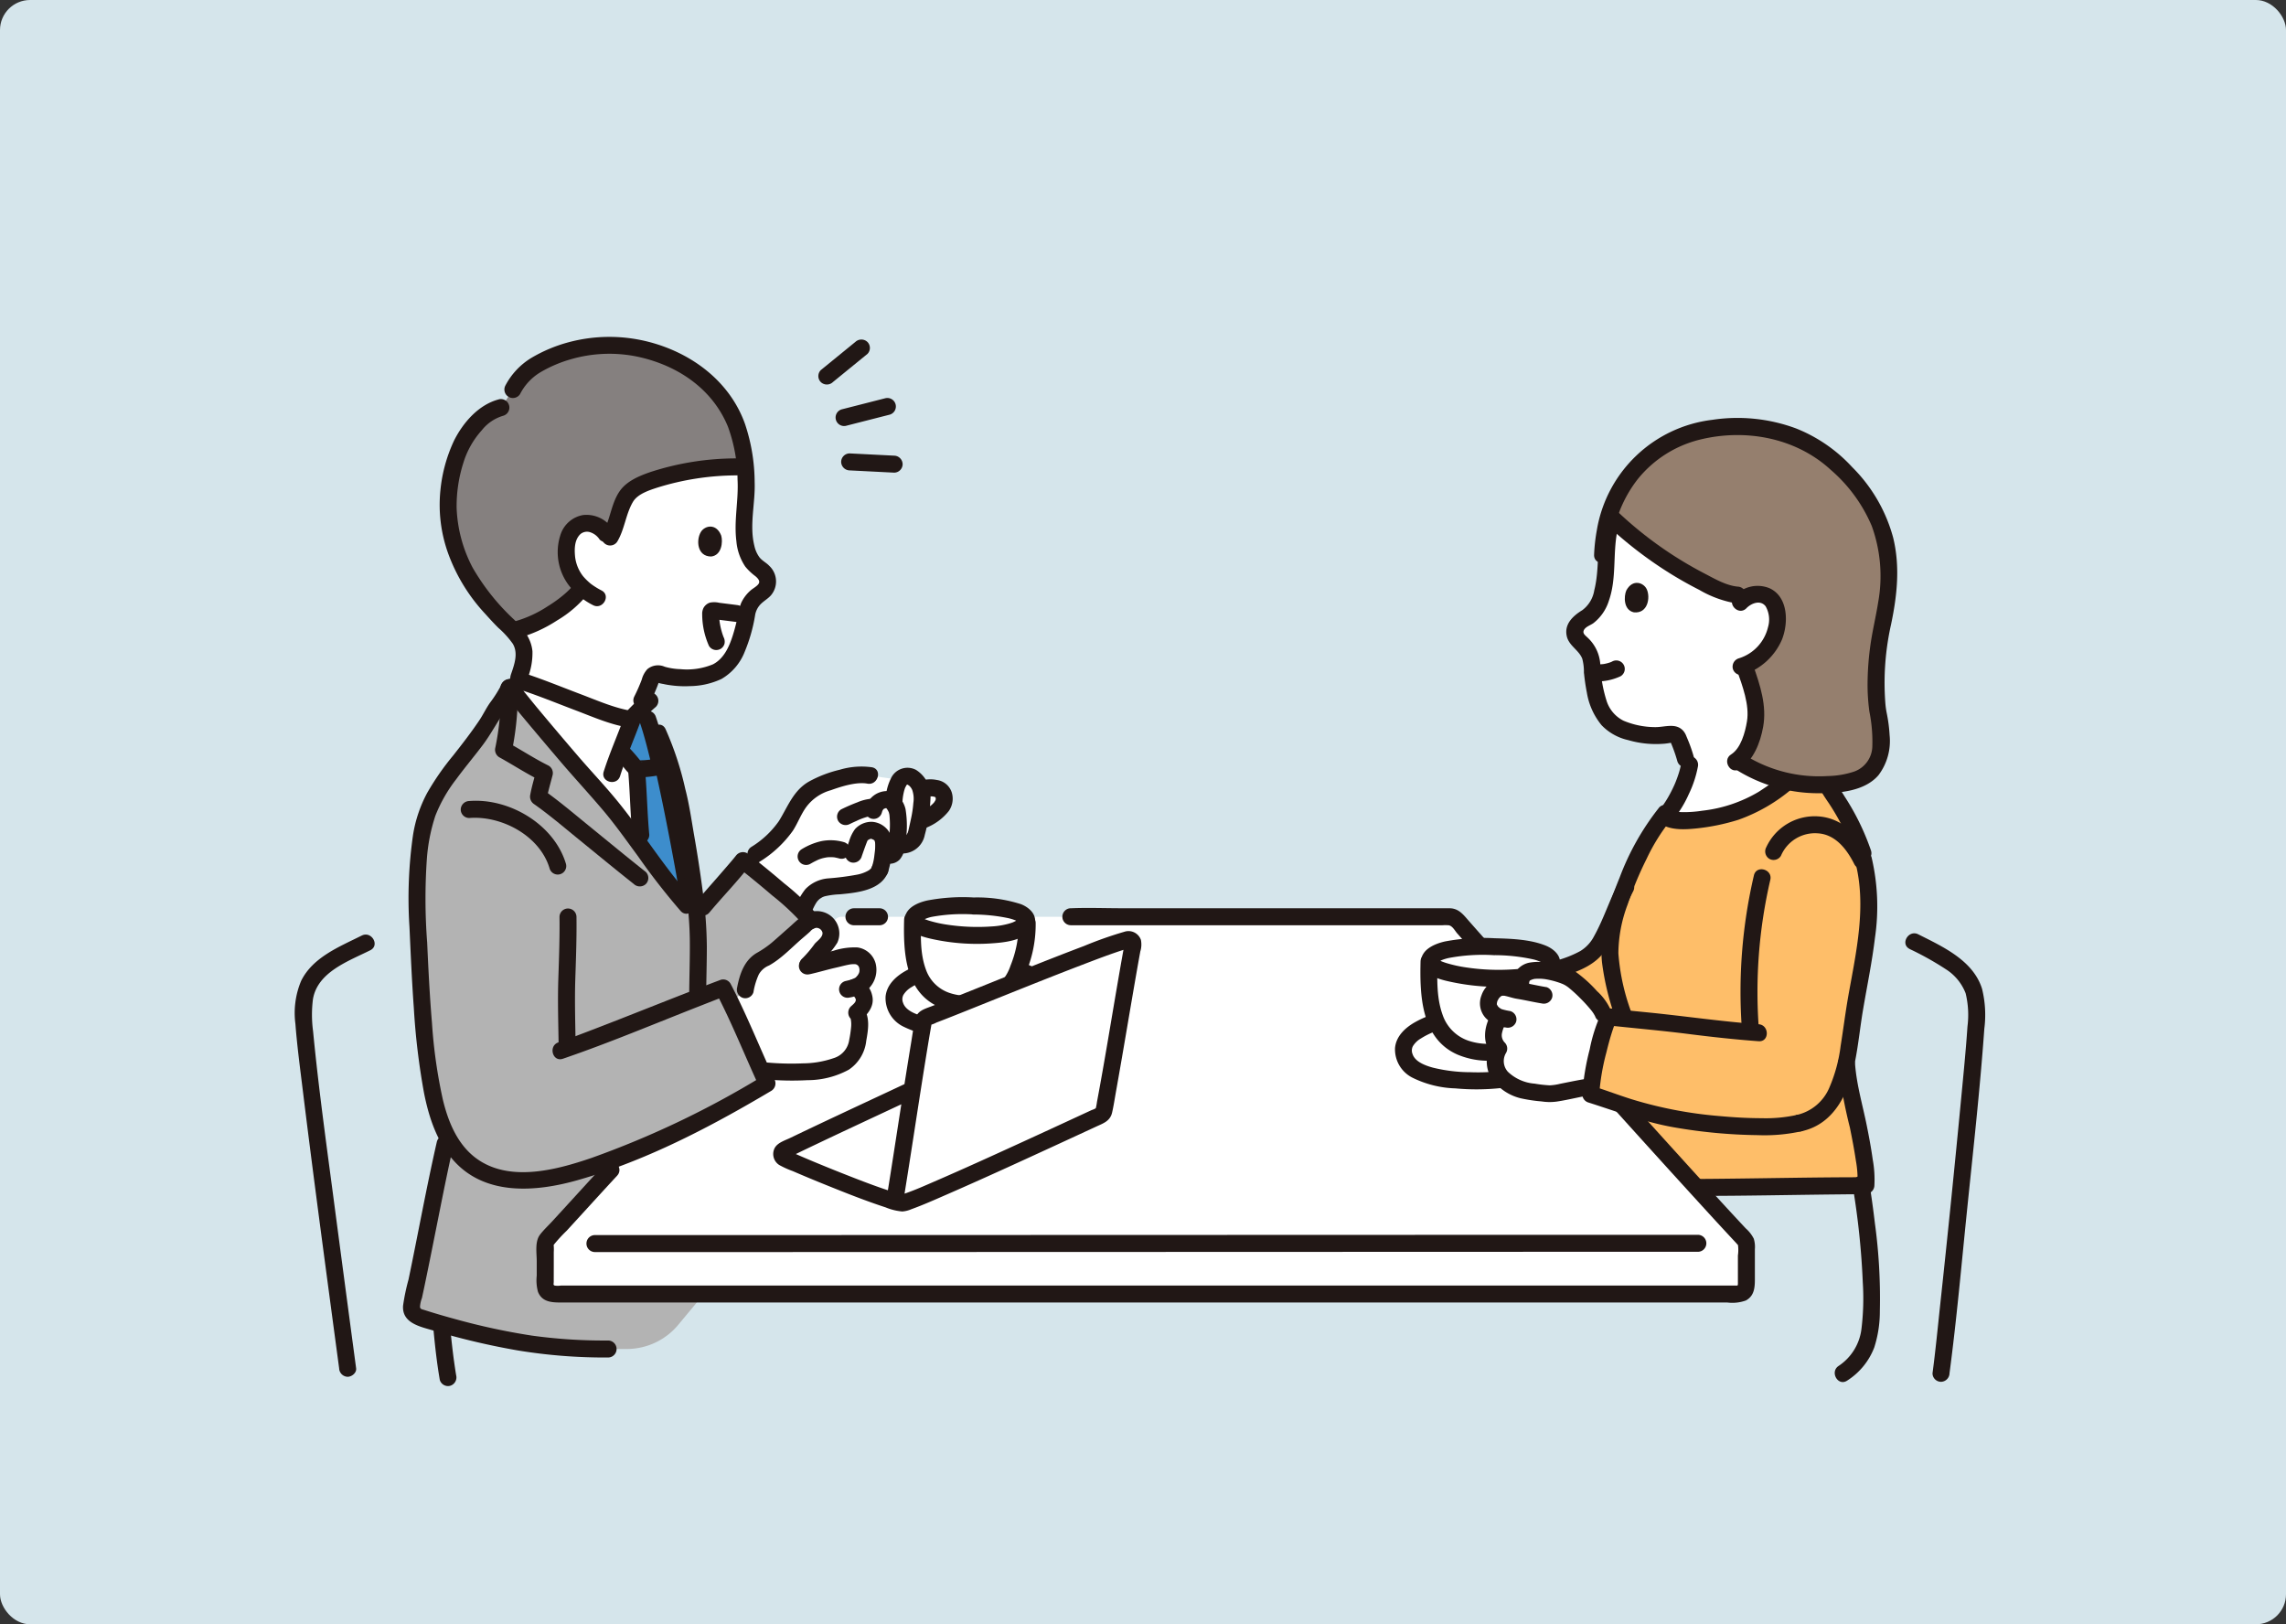 <svg xmlns="http://www.w3.org/2000/svg" width="380" height="270" viewBox="0 0 380 270">
  <rect x="0" y="0" width="380" height="270" fill="#333333" stroke="none"/>
  <g id="グループ_891" data-name="グループ 891" transform="translate(-786 -1452)">
    <rect id="長方形_413" data-name="長方形 413" width="380" height="270" rx="5" transform="translate(786 1452)" fill="#d5e5eb"/>
    <g id="_4058_color" data-name="4058_color" transform="translate(835.029 1508)">
      <path id="パス_1462" data-name="パス 1462" d="M113.617,133.292c-1.856-2.364-8.922-8.11-11.307-9.966-.783,1.045-5.647,6.527-6.574,7.648l-1.076,1.3c.207,4.007.141,10.5.135,13.512v.359c1.992-.776,3.521-1.374,4.235-1.642.69,1.308,1.642,3.361,2.69,5.682l.988-5.382a10.974,10.974,0,0,1,1.467-3.986c.677-.857,1.921-1.222,2.773-1.894,1.72-1.356,3.267-2.871,4.941-4.248a8.414,8.414,0,0,1,1.727-1.381" transform="translate(-27.847 -36.28)" fill="#b3b3b3"/>
      <path id="パス_1463" data-name="パス 1463" d="M128.4,118.915c-.673,1.968-4.156,2.514-7.981,2.79-3.475.251-3.969,2.24-4.77,3.953l-.09.2c-2.633-2.6-7.407-6.494-9.579-8.2l1.765-1.315c6.818-4.594,4.834-6.4,8.509-10.093,1.482-1.494,7.643-3.583,10.455-3.006l5.029.747a1.539,1.539,0,0,1,1.351-.644c.863.049,1.835,1.066,2.182,2.259l.208-.1c.531-.255,2.93-.473,3.437.733,1.03,2.451-2.508,4.017-3.707,4.544l-.3.152c-.133.659-.282,1.305-.423,1.93-.286,1.27-1.73,2.612-3.262,1.6-.046.334-.1.669-.152,1a1.1,1.1,0,0,1-1.158,1.05l-.971-.282a10.716,10.716,0,0,1-.541,2.677" transform="translate(-31.178 -30.343)" fill="#fff"/>
      <path id="パス_1464" data-name="パス 1464" d="M340.7,82.379c-1.134,2.682-8.564,7.437-9.433,7.886-3.655,1.891-12.882,3.766-14.874,1.959a19.638,19.638,0,0,0,3.918-7.645l-.466-1.835a26.361,26.361,0,0,0-1.237-3.459,1.106,1.106,0,0,0-1.287-.691,15.307,15.307,0,0,1-8.174-.89,6.352,6.352,0,0,1-3.4-3.329,13.373,13.373,0,0,1-.988-3.247,31.576,31.576,0,0,1-.533-4.812,5.093,5.093,0,0,0-1.092-2.192c-.855-.98-2.259-1.765-1.482-3.4A3.1,3.1,0,0,1,303.1,59.35c3.091-1.557,3.353-6.166,3.552-9.488a23.231,23.231,0,0,1,.936-7.223A65,65,0,0,0,324.5,54.2a11.487,11.487,0,0,0,3.98,1.266l1.906.141a3.572,3.572,0,0,1,.646-.2,3.169,3.169,0,0,1,2.667.494,4.648,4.648,0,0,1,1.412,3.882Z" transform="translate(-88.673 -12.543)" fill="#fff"/>
      <path id="パス_1465" data-name="パス 1465" d="M60.161,224.182A74.043,74.043,0,0,1,47.1,223.32a123.976,123.976,0,0,1-18.45-4.436,1.765,1.765,0,0,1-1.154-2.135c1.215-5.152,3.929-19.666,5.513-26.583H73.491l2.941,24.409-4.649,5.593a11.127,11.127,0,0,1-8.559,4.014Z" transform="translate(-8.072 -55.943)" fill="#b3b3b3"/>
      <path id="パス_1466" data-name="パス 1466" d="M345.241,149.3c.475-2.253.735-4.541,1.015-6.484,1.261-8.723,4.164-18.377,1.8-27.087,0,0-.539-1.988-.872-3.236-2.271-5.511-6.185-9.944-7.418-13.828l-.167-.524-.241.57c-1.134,2.682-8.564,7.437-9.433,7.886-3.77,1.95-13.467,3.882-15.044,1.774-2.908,3.5-5.9,9.869-7.595,15.151a1.223,1.223,0,0,0-.291.224,47.547,47.547,0,0,1-2.834,6.054,7.148,7.148,0,0,1-3.1,2.738,23.994,23.994,0,0,1-3.478,1.312l-.706.222,2.334,1.376c1.53.9,5.289,4.736,5.592,5.961l.113.46.875.066c.875.095,1.714.181,2.533.264l.369,14.6,12,13.459h6.971c3.6,0,16.484-.282,19.985-.282l.812-.056c.39-3.567-2.325-14.363-2.945-17.947a21.194,21.194,0,0,1-.285-2.669Z" transform="translate(-87.338 -28.87)" fill="#febe69"/>
      <path id="パス_1467" data-name="パス 1467" d="M75.2,173.017c11.928-12.987,26.064-28.646,31.9-35.915a1.417,1.417,0,0,1,1.105-.533H209.348a1.412,1.412,0,0,1,1.1.526c9.058,11.293,38.181,42.85,47.911,53.182a1.149,1.149,0,0,1,.253.616v6.965a1.406,1.406,0,0,1-1.4,1.419H60.348a1.407,1.407,0,0,1-1.407-1.421c.018-2.126.006-5.505.01-6.971a1.112,1.112,0,0,1,.239-.61C62.66,186.593,68.592,180.214,75.2,173.017Z" transform="translate(-17.339 -40.176)" fill="#fff"/>
      <path id="パス_1468" data-name="パス 1468" d="M62.794,160.448c-1.508.578-3.062,1.142-4.677,1.694-10.3,3.529-21.778,4.85-25.954-8.865-2.3-7.569-2.845-21.765-3.237-30.232-.306-6.6-.467-10.323.8-17.222.025-.151.212-.733.361-1.245,1.81-6.319,7.208-10.812,10.529-16.317.627-1.623,2.584-3.609,3.489-5.671-.467-.577,9.567,11.646,15.881,18.606,3.235,3.567,9.943,13.562,13.587,17.533l1.751,1.6c.353,3.986.083,10.062.071,13.467,0,0,0,.134.009.353,1.986-.776,3.511-1.371,4.226-1.639,1.676,3.176,4.9,10.762,7.293,15.881A151.418,151.418,0,0,1,62.794,160.448Z" transform="translate(-8.446 -24.29)" fill="#b3b3b3"/>
      <path id="パス_1469" data-name="パス 1469" d="M69.661,104.345c-1.137-1.5-2.159-2.784-2.964-3.67-5.162-5.7-12.8-14.891-15.171-17.751.346-.972.719-2.016.8-2.148,4.893,1.533,14.977,5.929,18.852,6.554q.922-1.026,1.924-1.976c.411,1.171.687,1.96.687,1.96.22.63.464,1.431.718,2.329h1.021c1.923,3.857,2.375,6.872,3.388,10.521.975,5.361,2.247,11.841,3.118,19.947L80.285,118.2C77.547,115.223,73.085,108.848,69.661,104.345Z" transform="translate(-15.158 -23.762)" fill="#fff"/>
      <path id="パス_1470" data-name="パス 1470" d="M44.9,12.324c-1.8.449-2.97,1.181-5.06,3.77A17.387,17.387,0,0,0,36.6,23.876c-1.677,6.719.612,15.589,6.738,21.855,1.115,1.435,3.012,2.969,4.36,4.658a4.927,4.927,0,0,1,1.022,3.082,16.778,16.778,0,0,1-1.042,4.1c4.853,1.5,15.068,5.963,18.965,6.587.913-1.778,1.6-3.106,1.6-3.106a33.932,33.932,0,0,0,1.65-3.887,1.113,1.113,0,0,1,1.37-.54,15.42,15.42,0,0,0,8.282.09,6.4,6.4,0,0,0,3.8-2.921,13.487,13.487,0,0,0,1.378-3.127,31.833,31.833,0,0,0,1.11-4.749,5.143,5.143,0,0,1,1.355-2.062c.973-.877,2.47-1.494,1.89-3.221a3.12,3.12,0,0,0-1.29-1.553c-2.9-1.928-2.612-6.57-2.413-9.917a24.91,24.91,0,0,0,.178-5.435,26.338,26.338,0,0,0-.286-3.176,35.441,35.441,0,0,0-.942-4.286A16.836,16.836,0,0,0,82.3,11.984C79.409,6.91,73.675,3.7,67.757,2.474a24.351,24.351,0,0,0-17.908,3.3,9.482,9.482,0,0,0-3.035,3.6Z" transform="translate(-10.61 -0.584)" fill="#fff"/>
      <path id="パス_1471" data-name="パス 1471" d="M85.575,117.576c-1.611-2.027-3.473-4.556-5.287-7.012-.572-4.051-.619-8.94-.913-12.445,0,0-.027-.319-.064-.743-.429-.251-2.039-2.368-2.446-2.7l-.227-.267c.865-2.259,1.831-4.713,2.139-5.639q.809-.862,1.674-1.671c.432,1.233.727,2.077.727,2.077.5,1.442,1.129,3.779,1.73,6.154.282.016.5.034.5.034.733,3.166,4.1,19.526,4.26,21.722l.231,3.231-.231-.251C87.051,119.389,86.342,118.539,85.575,117.576Z" transform="translate(-22.546 -25.623)" fill="#3d8dcc"/>
      <path id="パス_1472" data-name="パス 1472" d="M36.429,32.387a20.456,20.456,0,0,1,.169-8.511A17.393,17.393,0,0,1,39.835,16.1c2.09-2.589,3.26-3.321,5.06-3.77l.39-.6,1.532-2.355a9.482,9.482,0,0,1,3.035-3.6,24.351,24.351,0,0,1,17.9-3.3C73.674,3.7,79.408,6.91,82.3,11.983a20.9,20.9,0,0,1,2.028,4.286l.942,4.286a15.139,15.139,0,0,1,.206,1.656c-5.2-.22-15.966,1.214-19.242,4.235-1.674,1.665-1.767,5.26-3.4,7.669a4.907,4.907,0,0,0-2.506-2.333,3.19,3.19,0,0,0-2.727.176,4.672,4.672,0,0,0-1.876,3.713,8.019,8.019,0,0,0,2.626,6.569l-.242.328C56.234,45.1,51.051,48.4,47.247,49.317l-.353.137c-1.225-1.326-2.649-2.559-3.555-3.725a25.828,25.828,0,0,1-6.91-13.341Z" transform="translate(-10.609 -0.584)" fill="#85807f"/>
      <path id="パス_1473" data-name="パス 1473" d="M60.972,58.187c.187-.249-.157.187-.223.261-.141.161-.289.316-.439.469-.349.353-.717.685-1.1,1A22.162,22.162,0,0,1,56.7,61.7a19.717,19.717,0,0,1-5.746,2.583c-1.765.438-1.016,3.161.75,2.722a22.926,22.926,0,0,0,6.564-2.955,18.831,18.831,0,0,0,5.14-4.442,1.422,1.422,0,0,0-.506-1.932,1.447,1.447,0,0,0-1.932.507Z" transform="translate(-14.694 -16.915)" fill="#211715"/>
      <path id="パス_1474" data-name="パス 1474" d="M70.841,44.026a5.215,5.215,0,0,0-4.748-2.082,4.8,4.8,0,0,0-3.768,3.313,9.171,9.171,0,0,0,1.42,8.4,11.848,11.848,0,0,0,3.993,3.264c1.608.842,3.035-1.594,1.425-2.438a12.888,12.888,0,0,1-1.75-1.083,9.794,9.794,0,0,1-1.324-1.29,6.438,6.438,0,0,1-1.335-3.317c-.121-1.3-.074-2.777.906-3.691a1.7,1.7,0,0,1,1.668-.282,2.993,2.993,0,0,1,1.518,1.2,1.419,1.419,0,0,0,2,0,1.448,1.448,0,0,0,0-2Z" transform="translate(-18.194 -12.33)" fill="#211715"/>
      <path id="パス_1475" data-name="パス 1475" d="M98.8,46.175c.293,1,.107,3.284-1.682,3.476-2.365-.018-2.5-2.786-1.7-4.086C96.065,44.5,97.98,44.057,98.8,46.175Z" transform="translate(-27.94 -13.142)" fill="#211715"/>
      <path id="パス_1476" data-name="パス 1476" d="M94.64,28.613A46.2,46.2,0,0,0,80.4,30.855c-1.887.65-4,1.5-5.179,3.194-1.453,2.081-1.553,4.8-2.844,6.964a1.413,1.413,0,0,0,2.438,1.425c1.228-2.059,1.4-4.56,2.606-6.6.776-1.309,2.675-1.925,4.152-2.4a44.625,44.625,0,0,1,13.063-2,1.412,1.412,0,0,0,0-2.823Z" transform="translate(-21.231 -8.417)" fill="#211715"/>
      <path id="パス_1477" data-name="パス 1477" d="M43.936,14.684c-3.372.87-5.963,3.857-7.473,6.879A25.178,25.178,0,0,0,34.2,29.855a23.812,23.812,0,0,0,1.3,10.461,29.447,29.447,0,0,0,6.157,10.028c.718.8,1.429,1.58,2.192,2.336A14.956,14.956,0,0,1,46.228,55.3c.968,1.59.256,3.5-.3,5.12-.589,1.724,2.137,2.463,2.722.751a11.337,11.337,0,0,0,.854-4.629c-.23-2.2-1.52-3.7-3.02-5.215a36.942,36.942,0,0,1-6.917-8.657A23.066,23.066,0,0,1,36.9,32.715a23.7,23.7,0,0,1,1.129-7.5,14.278,14.278,0,0,1,3.039-5.371A7.078,7.078,0,0,1,44.687,17.4a1.413,1.413,0,0,0-.751-2.722Z" transform="translate(-10.025 -4.304)" fill="#211715"/>
      <path id="パス_1478" data-name="パス 1478" d="M51.925,9.5a8.982,8.982,0,0,1,3.388-3.624,21.634,21.634,0,0,1,4.975-2.135A22.992,22.992,0,0,1,71,3.2c6.726,1.311,12.8,5.2,15.474,11.717a26.282,26.282,0,0,1,1.6,8.828c.19,3.419-.63,6.8-.193,10.218a8.91,8.91,0,0,0,1.482,4.226,9.327,9.327,0,0,0,1.666,1.58c.34.288.824.746.582,1.21-.227.433-.949.807-1.3,1.107a6.249,6.249,0,0,0-1.645,2.16,10.846,10.846,0,0,0-.606,2.4,30.8,30.8,0,0,1-.805,3.067c-.592,1.835-1.469,3.788-3.274,4.717a11.311,11.311,0,0,1-5.409.8,10.44,10.44,0,0,1-2.6-.4,2.773,2.773,0,0,0-2.888.4,4.1,4.1,0,0,0-.933,1.73,27.883,27.883,0,0,1-1.231,2.8c-.82,1.617,1.614,3.048,2.438,1.425.469-.923.884-1.871,1.27-2.832.129-.324.252-.649.373-.976a1.594,1.594,0,0,0,.089-.245c.071-.454-.256.393-.3.282.065.155.872.264,1.028.3.416.095.838.158,1.261.212a16.9,16.9,0,0,0,3.07.125A12.74,12.74,0,0,0,85.4,56.863a9,9,0,0,0,3.862-4.517,26.9,26.9,0,0,0,1.716-5.993,3.424,3.424,0,0,1,1.1-2.081c.494-.45,1.079-.793,1.528-1.292a3.555,3.555,0,0,0-.236-4.9c-.5-.542-1.193-.855-1.654-1.443a5.03,5.03,0,0,1-.847-1.918c-.857-3.447.171-7.048.049-10.528a30.858,30.858,0,0,0-1.6-9.706C86.754,7.259,80.213,2.506,72.949.738A26.206,26.206,0,0,0,59.956.9a24.633,24.633,0,0,0-6.191,2.612,11.76,11.76,0,0,0-4.277,4.564A1.412,1.412,0,0,0,51.925,9.5Z" transform="translate(-14.501)" fill="#211715"/>
      <path id="パス_1479" data-name="パス 1479" d="M101.622,62.944l-2.889-.365a3.613,3.613,0,0,0-1.538-.025,1.872,1.872,0,0,0-1.054.858,2.159,2.159,0,0,0-.232,1.1,12.948,12.948,0,0,0,1.122,5.223,1.412,1.412,0,0,0,.847.649,1.442,1.442,0,0,0,1.088-.141,1.424,1.424,0,0,0,.649-.847,1.623,1.623,0,0,0-.141-1.088c-.112-.251.115.294.021.052-.029-.071-.059-.148-.087-.222q-.093-.25-.172-.5c-.1-.325-.189-.655-.263-.988-.041-.184-.077-.37-.109-.555-.015-.086-.028-.172-.042-.258-.047-.275.036.328,0,.03-.039-.341-.071-.681-.082-1.023a3.133,3.133,0,0,0,0-.494.684.684,0,0,1-.162.44.726.726,0,0,1-.556.468c-.315.089-.251.031-.078.05.4.044.8.1,1.195.151l2.491.315a1.412,1.412,0,0,0,1-2.41,1.651,1.651,0,0,0-1-.414Z" transform="translate(-28.213 -18.381)" fill="#211715"/>
      <path id="パス_1480" data-name="パス 1480" d="M129.42,1.021q-2.867,2.342-5.738,4.678a1.415,1.415,0,0,0,0,2,1.451,1.451,0,0,0,2,0q2.867-2.342,5.739-4.677a1.417,1.417,0,0,0,0-2,1.453,1.453,0,0,0-2,0Z" transform="translate(-36.263 -0.184)" fill="#211715"/>
      <path id="パス_1481" data-name="パス 1481" d="M135.542,14.443q-3.586.918-7.174,1.831A1.412,1.412,0,0,0,129.119,19q3.586-.918,7.174-1.831a1.412,1.412,0,1,0-.751-2.722Z" transform="translate(-37.458 -4.234)" fill="#211715"/>
      <path id="パス_1482" data-name="パス 1482" d="M137.445,27.815c-2.465-.122-4.929-.251-7.394-.373a1.422,1.422,0,0,0-1.412,1.412,1.443,1.443,0,0,0,1.412,1.412c2.465.122,4.929.251,7.394.373a1.421,1.421,0,0,0,1.412-1.412,1.442,1.442,0,0,0-1.412-1.412Z" transform="translate(-37.843 -8.073)" fill="#211715"/>
      <path id="パス_1483" data-name="パス 1483" d="M182.116,137.37h61.759a7.63,7.63,0,0,1,1.078,0c.646.1,1.028.906,1.453,1.387q1.393,1.58,2.792,3.154c1.21,1.361,3.2-.642,2-2q-1.445-1.623-2.884-3.259c-.853-.968-1.6-2-3-2.1-.2-.013-.392-.012-.589-.012H190.651c-2.8,0-5.615-.111-8.409,0h-.126a1.412,1.412,0,0,0,0,2.823Z" transform="translate(-53.174 -39.566)" fill="#211715"/>
      <path id="パス_1484" data-name="パス 1484" d="M131.012,137.39h4.323a1.412,1.412,0,0,0,0-2.823h-4.323a1.412,1.412,0,0,0,0,2.823Z" transform="translate(-38.126 -39.587)" fill="#211715"/>
      <path id="パス_1485" data-name="パス 1485" d="M70.032,214.333h6.988l13.913,0,19.177-.006,22.782-.008,24.725-.008,25.008-.009,23.631-.008,20.592-.007,15.894,0h10.7a1.412,1.412,0,0,0,0-2.823H245.7l-14.505,0-19.607.006-23.047.008-24.826.008-24.946.008-23.4.008-20.2.006-15.34,0H70.032a1.412,1.412,0,0,0,0,2.823Z" transform="translate(-20.201 -62.206)" fill="#211715"/>
      <path id="パス_1486" data-name="パス 1486" d="M11.1,140.924c-3.694,1.853-8.14,3.592-10.076,7.544a13.8,13.8,0,0,0-.95,7.11c.287,3.729.787,7.446,1.241,11.157C2.732,178.274,4.262,189.8,5.8,201.32q.77,5.768,1.546,11.535a1.458,1.458,0,0,0,1.412,1.412c.684,0,1.513-.651,1.412-1.412Q8.425,199.811,6.7,186.765c-1.3-9.958-2.723-19.924-3.684-29.923a20.566,20.566,0,0,1-.025-5.333c.76-4.545,5.941-6.342,9.541-8.147,1.623-.815.2-3.251-1.425-2.438Z" transform="translate(0 -41.409)" fill="#211715"/>
      <path id="パス_1487" data-name="パス 1487" d="M379.987,143.076a49.174,49.174,0,0,1,5.96,3.325,8.265,8.265,0,0,1,3.34,4.019,15.163,15.163,0,0,1,.311,5.528c-.262,3.914-.655,7.822-1.026,11.727q-1.645,17.262-3.505,34.5c-.407,3.811-.776,7.629-1.28,11.428a1.419,1.419,0,0,0,1.412,1.412,1.448,1.448,0,0,0,1.412-1.412c1.187-8.931,1.976-17.928,2.894-26.892,1.035-10.118,2.172-20.246,2.894-30.393a18.06,18.06,0,0,0-.385-6.653c-1.487-4.714-6.534-6.988-10.6-9.035-1.619-.815-3.05,1.619-1.425,2.438Z" transform="translate(-111.575 -41.323)" fill="#211715"/>
      <path id="パス_1488" data-name="パス 1488" d="M166.4,153.018c0-3.736-6.8-5.316-12.163-5.316-5.686,0-13.16,2.157-13.16,5.731,0,4.224,6.336,5.152,12.673,5.152C158.62,158.588,166.4,157.243,166.4,153.018Z" transform="translate(-41.501 -43.451)" fill="#fff"/>
      <path id="パス_1489" data-name="パス 1489" d="M167.224,152.426c-.134-4.843-6.554-6.108-10.3-6.539-4.744-.546-10.168-.025-14.413,2.314-1.662.918-3.24,2.345-3.415,4.342a5.272,5.272,0,0,0,2.868,4.919,17.271,17.271,0,0,0,7.169,1.793,37.831,37.831,0,0,0,7.285-.028c3.941-.431,10.683-1.694,10.808-6.8.044-1.817-2.779-1.817-2.823,0a1.94,1.94,0,0,1-.413,1.179,4.844,4.844,0,0,1-1.694,1.266,16.3,16.3,0,0,1-5.03,1.423,32.085,32.085,0,0,1-5.564.272,26.378,26.378,0,0,1-6.316-.759c-1.274-.349-2.957-.97-3.38-2.254a1.572,1.572,0,0,1,.042-1.289,3.737,3.737,0,0,1,1.357-1.314c3.2-2.031,7.529-2.541,11.232-2.411a21.9,21.9,0,0,1,6.728,1.189,6.953,6.953,0,0,1,2.235,1.228,2.012,2.012,0,0,1,.8,1.469C164.451,154.237,167.274,154.246,167.224,152.426Z" transform="translate(-40.918 -42.859)" fill="#211715"/>
      <path id="パス_1490" data-name="パス 1490" d="M162.7,145.226a20.468,20.468,0,0,0,1.8-8.409l-.08-.4c.035-1.655-4.76-2.285-8.893-2.388-5.21-.129-9.792.4-10.071,2.292-.109,4.248.047,7.123,1.28,9.658,1.328,2.731,4.048,4.336,7.662,4.336,3.994,0,6.035-1.412,7.448-3.548a11.843,11.843,0,0,0,.852-1.542Z" transform="translate(-42.783 -39.423)" fill="#fff"/>
      <path id="パス_1491" data-name="パス 1491" d="M162.508,137.21a18.567,18.567,0,0,1-1.357,7.11,7.646,7.646,0,0,1-3.449,4.246,9.364,9.364,0,0,1-6.58.34,6.282,6.282,0,0,1-4.042-3.929c-.966-2.621-.863-5.515-.8-8.262.044-1.817-2.78-1.817-2.823,0-.13,5.339.123,11.982,5.788,14.482a12.286,12.286,0,0,0,8.549.36,9.313,9.313,0,0,0,5.294-4.729,20.6,20.6,0,0,0,2.239-9.618,1.412,1.412,0,0,0-2.823,0Z" transform="translate(-42.197 -39.818)" fill="#211715"/>
      <path id="パス_1492" data-name="パス 1492" d="M155,134.836a28.719,28.719,0,0,1,5.867.614,7.8,7.8,0,0,1,1.6.556c.2.124.071-.013.071.042-.009.292.023-.968-.025-.534-.011.1-.008.36.027-.042a.564.564,0,0,1-.127.208c.125-.04.2-.178,0-.028-.071.053-.135.124-.2.181.278-.233-.092.041-.208.106-.066.037-.575.266-.264.141-.229.092-.462.17-.7.24a13.114,13.114,0,0,1-2.983.5,33.793,33.793,0,0,1-7.309-.282,20.963,20.963,0,0,1-3.106-.683c-.206-.065-.409-.137-.613-.212-.08-.029-.315-.136-.01,0-.09-.04-.182-.078-.269-.126-.128-.071-.255-.154-.385-.217-.307-.15.171.173-.109-.1a1.5,1.5,0,0,1,.138.239c-.006-.032,0,.759.04.372-.012.133-.059.107.055.018a5.9,5.9,0,0,1,1.606-.6,28.523,28.523,0,0,1,6.905-.407c1.817.041,1.817-2.782,0-2.823a31.584,31.584,0,0,0-7.656.508c-1.527.347-3.529,1.164-3.715,2.964-.246,2.414,3.252,3.176,4.991,3.535a34.79,34.79,0,0,0,9.193.642c2.28-.149,5.6-.423,7.014-2.525,1.208-1.789-.218-3.348-1.9-4.008A23.887,23.887,0,0,0,155,132.006C153.18,131.963,153.182,134.786,155,134.836Z" transform="translate(-42.25 -38.82)" fill="#211715"/>
      <path id="パス_1493" data-name="パス 1493" d="M168.361,169.559c1.179-6.224,3.871-22.626,4.687-26.8a.71.71,0,0,0-.891-.814c-6.173,1.765-29.194,11.4-33.441,12.886a.723.723,0,0,0-.491.551c-.505,2.748-1.182,6.978-1.868,11.354-6.367,3.035-17.264,8.245-21.321,10.234a.716.716,0,0,0,.092,1.316c4.636,2.05,18.244,7.494,19.607,7.43,1.683-.079,26.58-11.651,33.032-14.637a.658.658,0,0,0,.384-.459C168.217,170.313,168.286,169.956,168.361,169.559Z" transform="translate(-33.726 -41.751)" fill="#fff"/>
      <path id="パス_1494" data-name="パス 1494" d="M134.3,184.676c1.156-7.094,2.212-14.2,3.341-21.3q.4-2.511.813-5.021.164-.982.333-1.963l.141-.794c.01-.054.094-.316.065-.353.035.05-.66.318-.3.311a4.075,4.075,0,0,0,1.069-.4q.686-.261,1.369-.529,1.825-.714,3.641-1.444c6.39-2.554,12.762-5.152,19.19-7.613,2.42-.925,4.845-1.863,7.319-2.636.09-.028.534-.1.575-.174.051-.094-.8-.8-.782-.817-.035.033-.016.141-.035.185a1.851,1.851,0,0,0-.067.353q-.145.776-.282,1.556-.384,2.153-.753,4.311c-1.15,6.668-2.225,13.351-3.475,20a8.355,8.355,0,0,1-.33,1.512l.363-.623a2.983,2.983,0,0,1-.9.452l-1.279.591-2.864,1.326q-3.566,1.649-7.137,3.285c-4.982,2.282-9.968,4.56-15,6.735-1.553.672-2.856,1.261-4.562,1.869-.2.071-.4.133-.6.2-.067.022-.148.029-.212.056-.276.12.364-.024.161-.021-.289,0,.374.11.026.006-.137-.041-.282-.062-.424-.1-.441-.111-.876-.247-1.309-.385-2.835-.906-5.616-2-8.382-3.091q-2.372-.938-4.725-1.921-.988-.413-1.976-.839l-.975-.424a4.012,4.012,0,0,0-1.092-.486l-.093,1.122.377-.184.585-.282q.617-.3,1.236-.6,1.341-.645,2.682-1.282,2.894-1.377,5.8-2.737c3.388-1.588,6.776-3.163,10.157-4.756,1.643-.776.212-3.209-1.424-2.438-3.545,1.67-7.1,3.317-10.647,4.986q-2.894,1.357-5.776,2.727-1.32.629-2.638,1.264c-.862.416-2.047.767-2.573,1.619a2.165,2.165,0,0,0,.711,2.894,15.21,15.21,0,0,0,2.245,1.017q2.763,1.194,5.556,2.317c3.269,1.32,6.558,2.628,9.911,3.724a9.2,9.2,0,0,0,2.745.671,4.531,4.531,0,0,0,1.471-.361c2.029-.734,4.008-1.623,5.985-2.484,5.893-2.568,11.736-5.252,17.575-7.939q3.594-1.655,7.185-3.317c1.184-.548,2.334-.906,2.663-2.336.253-1.1.423-2.232.62-3.345,1.195-6.67,2.292-13.357,3.459-20.032.2-1.134.4-2.267.608-3.4a3.9,3.9,0,0,0,.1-1.939,2.188,2.188,0,0,0-2.763-1.338,63.353,63.353,0,0,0-6.664,2.35c-6.253,2.366-12.446,4.886-18.651,7.374-2.259.9-4.51,1.819-6.783,2.682-1.189.452-2.38.762-2.682,2.2-.266,1.264-.443,2.554-.652,3.828-1.177,7.16-2.255,14.336-3.381,21.5q-.309,1.965-.626,3.93a1.454,1.454,0,0,0,.988,1.736,1.424,1.424,0,0,0,1.736-.988Z" transform="translate(-33.143 -41.173)" fill="#211715"/>
      <path id="パス_1495" data-name="パス 1495" d="M125.444,144.828a2.253,2.253,0,0,0-1.234-1.43c-1.117-.5-3.1.178-4.272.427-1.318.282-3.176.847-4.746,1.176,1.189-.7,1.835-2.107,2.8-3.089.9-.914,1.76-1.774,1.263-3.189a2.5,2.5,0,0,0-2.612-1.515c-.981.106-1.585.948-2.312,1.544-1.678,1.377-3.224,2.894-4.941,4.248-.852.672-2.1,1.037-2.773,1.894a10.974,10.974,0,0,0-1.467,3.986l-2.179,2.017c1.851,3.13,4.061,7.651,5.864,11.478,2.9-.114,6.057.315,7.058.095a24.534,24.534,0,0,0,5.328-1.3c1.391-.663,2.47-3.053,2.5-3.25.248-1.482.882-4.174-.059-5.241.874-.847,1.419-1.429,1.239-2.378a2.165,2.165,0,0,0-1.517-1.829,3.144,3.144,0,0,0,1.919-1.731,2.729,2.729,0,0,0,.13-1.916Z" transform="translate(-30.294 -40.359)" fill="#fff"/>
      <path id="パス_1496" data-name="パス 1496" d="M32.629,233.258c.26,2.776.57,5.562,1.046,8.31a1.418,1.418,0,0,0,1.736.988,1.451,1.451,0,0,0,.988-1.737c-.066-.382-.126-.765-.183-1.148q-.059-.4-.116-.8-.034-.24-.066-.481c-.023-.164-.01-.077,0,.036-.013-.1-.026-.2-.039-.294q-.318-2.429-.546-4.87a1.443,1.443,0,0,0-1.412-1.412,1.427,1.427,0,0,0-1.412,1.412Z" transform="translate(-9.599 -68.205)" fill="#211715"/>
      <path id="パス_1497" data-name="パス 1497" d="M50.894,81.012q-.123-.152.2.266l-2.217,1.711c1.04,1.147,1.985,2.4,2.977,3.586q3.326,3.987,6.7,7.936c2.245,2.622,4.591,5.159,6.822,7.79,2.1,2.47,3.972,5.136,5.894,7.744a111.717,111.717,0,0,0,7.093,9.105c1.227,1.346,3.219-.655,2-2-4.582-5.027-8.152-10.916-12.44-16.186-2.094-2.575-4.4-4.992-6.564-7.509q-3.417-3.974-6.772-8c-1.237-1.482-2.416-3.035-3.713-4.466-1.059-1.165-3.2.423-2.217,1.71.078.1.156.205.236.306a1.422,1.422,0,0,0,2,0,1.446,1.446,0,0,0,0-2Z" transform="translate(-14.24 -23.708)" fill="#211715"/>
      <path id="パス_1498" data-name="パス 1498" d="M84.285,98.605c1.4,6.09,2.612,12.245,3.731,18.392.12.659.237,1.318.344,1.976q.061.384.117.769c-.064-.438,0,.042.017.206.141,1.8,2.964,1.815,2.823,0A68.2,68.2,0,0,0,90,112.335q-1.046-5.371-2.177-10.724c-.264-1.254-.525-2.508-.813-3.756-.408-1.77-3.131-1.021-2.722.75Z" transform="translate(-24.784 -28.49)" fill="#211715"/>
      <path id="パス_1499" data-name="パス 1499" d="M79.328,89.827c.885,2.553,1.5,5.208,2.149,7.828l.988-1.736q-.717.141-1.438.253c-.428.066.282-.028-.133.018l-.3.032c-.191.019-.383.035-.575.044s-.364.015-.547.015c-.089,0-.177,0-.266,0s-.359-.058-.085.013c.064.017.539.215.392.126.393.24.251.212.154.114l-.212-.212a31.217,31.217,0,0,0-2.077-2.367,1.412,1.412,0,1,0-2,2c.857.732,1.424,1.774,2.25,2.541a2.083,2.083,0,0,0,.882.546,5.03,5.03,0,0,0,1.449.056,22.581,22.581,0,0,0,3.254-.452A1.431,1.431,0,0,0,84.2,96.9c-.649-2.62-1.263-5.275-2.149-7.829a1.412,1.412,0,0,0-2.722.751Z" transform="translate(-22.054 -25.899)" fill="#211715"/>
      <path id="パス_1500" data-name="パス 1500" d="M78.518,102.124c.282,3.422.334,6.858.659,10.277a1.45,1.45,0,0,0,1.412,1.412A1.422,1.422,0,0,0,82,112.4c-.325-3.419-.377-6.855-.659-10.277a1.448,1.448,0,0,0-1.412-1.412A1.422,1.422,0,0,0,78.518,102.124Z" transform="translate(-23.098 -29.628)" fill="#211715"/>
      <path id="パス_1501" data-name="パス 1501" d="M40.456,112.112c5.42-.433,11.787,2.986,13.372,8.419a1.413,1.413,0,0,0,2.722-.75c-1.923-6.577-9.418-11.026-16.093-10.492a1.448,1.448,0,0,0-1.412,1.412,1.422,1.422,0,0,0,1.412,1.412Z" transform="translate(-11.487 -32.138)" fill="#211715"/>
      <path id="パス_1502" data-name="パス 1502" d="M48.086,84.3a44.5,44.5,0,0,1-.912,8.376,1.455,1.455,0,0,0,.649,1.594c2.278,1.254,4.455,2.693,6.789,3.845l-.649-1.594c-.335,1.317-.734,2.621-.978,3.959a1.487,1.487,0,0,0,.649,1.594c2.5,1.76,4.87,3.786,7.27,5.74,3.091,2.517,6.167,5.053,9.291,7.528a1.455,1.455,0,0,0,2,0,1.42,1.42,0,0,0,0-2c-3.192-2.528-6.333-5.121-9.492-7.693-2.508-2.042-4.994-4.157-7.642-6.019l.649,1.594c.244-1.341.644-2.643.978-3.96a1.433,1.433,0,0,0-.649-1.594c-2.334-1.153-4.511-2.592-6.789-3.845l.649,1.594a48.645,48.645,0,0,0,1.013-9.127,1.412,1.412,0,0,0-2.823,0Z" transform="translate(-13.865 -24.396)" fill="#211715"/>
      <path id="パス_1503" data-name="パス 1503" d="M83.743,93.459c2.456,5,3.365,10.707,4.328,16.147,1.04,5.867,2.117,11.832,2.16,17.8.022,2.988-.092,5.974-.106,8.964a1.412,1.412,0,0,0,2.823,0c.013-2.7.109-5.4.109-8.1a71.028,71.028,0,0,0-.7-9.367q-.6-4.576-1.4-9.122c-.45-2.584-.817-5.227-1.482-7.764a52.192,52.192,0,0,0-3.292-9.983c-.8-1.63-3.237-.2-2.438,1.425Z" transform="translate(-24.589 -26.863)" fill="#211715"/>
      <path id="パス_1504" data-name="パス 1504" d="M147.786,107.036c-.544.251-.215.088-.044.048.059-.014.12-.026.181-.037.328-.057-.368.036-.1.012a5.434,5.434,0,0,1,1.005-.009c.318.03-.3-.054-.092-.014.083.016.167.031.248.051a2.447,2.447,0,0,1,.239.071c.3.1-.312-.176-.043-.018.066.039.131.08.2.119.135.08-.291-.269-.15-.111a.8.8,0,0,0,.071.071c.141.119-.205-.337-.071-.089.028.052.1.212,0-.028-.109-.259-.016-.028,0,.032.028.086.047.172.071.26.051.212-.033-.408-.014-.095.006.082,0,.162,0,.244,0,.123-.071.265.031-.19-.011.052-.018.1-.03.155-.016.071-.038.135-.058.2-.085.3.16-.309.032-.071a4.587,4.587,0,0,1-.264.438c-.109.159.124-.157.12-.155a.549.549,0,0,0-.071.085c-.061.071-.124.141-.19.208a5.06,5.06,0,0,1-.379.349c-.037.031-.076.061-.112.092-.13.11.314-.234.124-.1-.062.045-.125.092-.188.136-.149.1-.3.2-.458.3a14.778,14.778,0,0,1-1.747.882,1.412,1.412,0,0,0-.649.847,1.441,1.441,0,0,0,.141,1.088,1.424,1.424,0,0,0,.847.649,1.64,1.64,0,0,0,1.088-.141,9.035,9.035,0,0,0,3.946-2.856,3.569,3.569,0,0,0,.494-3.046,3.017,3.017,0,0,0-2.47-2.1,5.374,5.374,0,0,0-3.126.282,1.413,1.413,0,1,0,1.424,2.441Z" transform="translate(-42.773 -30.655)" fill="#211715"/>
      <path id="パス_1505" data-name="パス 1505" d="M141.923,106.848q.03-.318.071-.635c-.048.387,0,0,.013-.059.024-.136.047-.271.076-.405a7.2,7.2,0,0,1,.2-.767c.032-.1.131-.344.03-.115.063-.141.148-.273.215-.414.121-.254-.153.15.043-.071.046-.052.244-.325.032-.06a1.588,1.588,0,0,1,.181-.105q-.24.1-.089.049c.1-.025.071-.025-.1,0a1.67,1.67,0,0,1,.238,0c-.258-.022.084.115-.088,0,0,0,.349.246.2.124a2.038,2.038,0,0,1,.588.781,4.473,4.473,0,0,1,.184,2.142,18.679,18.679,0,0,1-.39,2.627c-.1.486-.212.97-.321,1.455-.046.2-.086.406-.141.606,0,.006-.141.413-.057.224-.035.078-.267.423-.212.357-.027.031-.313.282-.181.188-.025.018-.361.171-.212.123q-.257.061-.081.025a1.806,1.806,0,0,1-.32-.02,1.422,1.422,0,0,0-1.412,1.412,1.444,1.444,0,0,0,1.412,1.412,3.79,3.79,0,0,0,3.811-3.072,27.2,27.2,0,0,0,.953-6.092,5.176,5.176,0,0,0-2.4-4.729,3.027,3.027,0,0,0-4.046,1.159,8.6,8.6,0,0,0-1.021,3.866,1.422,1.422,0,0,0,1.412,1.412,1.443,1.443,0,0,0,1.412-1.412Z" transform="translate(-40.92 -29.85)" fill="#211715"/>
      <path id="パス_1506" data-name="パス 1506" d="M137.864,119a2.354,2.354,0,0,0,2.194-.683,3.953,3.953,0,0,0,.861-2.408,16.98,16.98,0,0,0,.082-5.933c-.321-1.462-1.6-3.106-3.225-3.007a3.71,3.71,0,0,0-3.447,2.861,1.412,1.412,0,0,0,2.722.751s.145-.446.044-.2a3.342,3.342,0,0,1,.179-.332l.067-.1q-.141.18-.04.071c0-.083.212-.17,0-.024.083-.056.184-.1.263-.158-.212.157-.11.041.04,0,.08-.023.167-.032.246-.055.159-.047-.282,0-.02.01.171,0,.329.064-.009-.03-.181-.087-.224-.1-.128-.049s.059.028-.071-.071c.071.064.141.131.208.2s.165.212.054.054c.074.106.141.215.208.328.017.03.185.4.076.119a3.021,3.021,0,0,1,.155.6,15.991,15.991,0,0,1-.071,3.8c-.058.539-.206,1.081-.253,1.668-.015.176.086-.19-.025.036q.164-.2.059-.089t.106-.075c-.263.136.3-.065.041-.011l.239-.028q-.227,0,.2.036a1.412,1.412,0,0,0-.75,2.722Z" transform="translate(-39.502 -31.469)" fill="#211715"/>
      <path id="パス_1507" data-name="パス 1507" d="M120.471,122.472c.248-.141.494-.282.752-.411.092-.047.185-.092.279-.136.071-.035.48-.249.125-.064a5.377,5.377,0,0,1,1.341-.423c.108-.023.217-.041.325-.061q.234-.034-.095.013l.188-.018a5.859,5.859,0,0,1,.668-.015c.131,0,.26.017.39.025.291.02-.294-.059.02,0,.275.053.545.109.815.186a1.412,1.412,0,1,0,.75-2.722,7.9,7.9,0,0,0-3.719-.152,10.793,10.793,0,0,0-3.26,1.341,1.412,1.412,0,0,0,1.424,2.438Z" transform="translate(-34.816 -34.872)" fill="#211715"/>
      <path id="パス_1508" data-name="パス 1508" d="M132.315,119.974c.2-.565.395-1.129.6-1.688.105-.287.212-.572.329-.855.031-.077.063-.153.095-.23q-.116.262-.027.091.119-.179-.09.1c.034-.04.071-.078.107-.114s.078-.071.12-.107c-.18.135-.212.16-.087.075l.291-.165c.137-.064.1-.049-.108.042.051-.019.1-.037.154-.054.1-.03.212-.037.3-.074-.256.029-.309.038-.163.025h.132q-.409-.071-.2-.026c.061.015.121.031.181.049s.116.035.174.056c.141.054.113.039-.091-.044.044.06.233.116.3.158.047.029.092.059.137.092-.176-.141-.212-.162-.1-.066.04.037.077.075.113.115q.141.169-.071-.094c.03.045.059.092.085.141q.1.2-.037-.105a1.661,1.661,0,0,0,.09.324q.035.216-.018-.141c.006.058.011.116.016.175.009.126.014.253.016.379,0,.245,0,.494-.016.736-.02.27-.06.539-.092.808-.018.148-.036.3-.054.443s-.018.144.008-.055c-.01.071-.02.141-.03.212a8.346,8.346,0,0,1-.4,1.618,1.419,1.419,0,0,0,.988,1.737,1.45,1.45,0,0,0,1.736-.988,14.843,14.843,0,0,0,.63-3.373,5.569,5.569,0,0,0-.353-3.118,3.647,3.647,0,0,0-2.944-1.849,3.7,3.7,0,0,0-2.829,1.222,6.448,6.448,0,0,0-.971,2c-.22.594-.423,1.2-.635,1.791a1.419,1.419,0,0,0,.988,1.736,1.448,1.448,0,0,0,1.736-.988Z" transform="translate(-38.112 -33.598)" fill="#211715"/>
      <path id="パス_1509" data-name="パス 1509" d="M130.491,124.528c.105-.282-.025.039-.067.1-.178.258.124-.1-.085.1-.039.038-.293.265-.109.121a3.34,3.34,0,0,1-.414.264,6.108,6.108,0,0,1-1.669.594,44.072,44.072,0,0,1-4.893.635,5.933,5.933,0,0,0-3.769,1.775,10.767,10.767,0,0,0-1.6,2.813,1.454,1.454,0,0,0,.507,1.932,1.424,1.424,0,0,0,1.931-.507c.217-.471.411-.953.649-1.412.111-.216.232-.423.362-.627.021-.033.26-.333.071-.107.08-.1.164-.188.252-.276a2.99,2.99,0,0,1,.287-.256c-.212.16.114-.06.159-.087a2.107,2.107,0,0,1,.726-.3,13.17,13.17,0,0,1,2.379-.3c2.815-.271,6.853-.628,8.011-3.715a1.424,1.424,0,0,0-.988-1.736,1.441,1.441,0,0,0-1.736.988Z" transform="translate(-34.626 -36.331)" fill="#211715"/>
      <path id="パス_1510" data-name="パス 1510" d="M129.792,112.968c.479-.236.966-.455,1.457-.664l-.337.141a11.153,11.153,0,0,1,2.753-.9l-.375.05a2.221,2.221,0,0,1,.256-.017,1.412,1.412,0,0,0,0-2.823,7.3,7.3,0,0,0-2.477.6c-.918.346-1.821.737-2.7,1.17a1.419,1.419,0,0,0-.506,1.931,1.448,1.448,0,0,0,1.931.507Z" transform="translate(-37.558 -31.994)" fill="#211715"/>
      <path id="パス_1511" data-name="パス 1511" d="M96.623,131.391c2.223-2.674,4.687-5.164,6.794-7.933l-2.218.282q2.984,2.329,5.853,4.792a40.252,40.252,0,0,1,5.455,5.174,1.421,1.421,0,0,0,2,0,1.446,1.446,0,0,0,0-2,40.258,40.258,0,0,0-5.455-5.174c-1.916-1.638-3.864-3.243-5.852-4.793a1.448,1.448,0,0,0-2.217.282c.313-.412-.243.29-.342.408q-.4.478-.806.949c-.64.747-1.287,1.489-1.933,2.231-1.093,1.255-2.209,2.494-3.273,3.774-1.154,1.388.833,3.4,2,2Z" transform="translate(-27.735 -35.699)" fill="#211715"/>
      <path id="パス_1512" data-name="パス 1512" d="M106.837,148.679a11.716,11.716,0,0,1,.882-2.915,3.377,3.377,0,0,1,1.7-1.489c2.068-1.149,3.753-2.986,5.539-4.517.438-.375.879-.742,1.3-1.134a1.864,1.864,0,0,1,.88-.6,1.047,1.047,0,0,1,1.17.784c.092.745-.86,1.358-1.285,1.848a19.608,19.608,0,0,1-2.137,2.513,1.421,1.421,0,0,0,0,2,1.443,1.443,0,0,0,2,0,15.387,15.387,0,0,0,2-2.345,12.3,12.3,0,0,0,1.894-2.353,3.71,3.71,0,0,0-2.575-5.145c-2.411-.546-3.984,1.347-5.63,2.779-.918.8-1.813,1.623-2.739,2.408a16.482,16.482,0,0,1-2.456,1.673c-2.07,1.216-2.829,3.495-3.261,5.745a1.45,1.45,0,0,0,.988,1.736,1.424,1.424,0,0,0,1.736-.988Z" transform="translate(-30.616 -39.781)" fill="#211715"/>
      <path id="パス_1513" data-name="パス 1513" d="M120.476,148.228c1.5-.334,2.964-.781,4.459-1.115.623-.141,1.237-.313,1.863-.44.17-.035.341-.071.513-.092.1-.016.1-.015-.013,0,.095-.01.189-.017.282-.023.16-.008.317-.006.476,0q.16.013-.057-.013a2.308,2.308,0,0,1,.237.055q.222.076,0,0l.114.064c.137.092.141.092.023,0a2.131,2.131,0,0,1,.177.172c.2.194-.035-.131.067.105a2.356,2.356,0,0,1,.111.212q-.1-.227-.017,0c.009.051.071.432.042.1.014.162,0,.322.006.483-.011-.282,0,0-.027.1a2.4,2.4,0,0,1-.071.23q.112-.247-.02.03c-.074.133-.145.263-.232.389.122-.178-.183.186-.22.226-.186.2.141-.058-.105.084-.141.079-.273.158-.416.23.215-.109.019-.008-.095.031s-.254.081-.383.117c-.268.075-.54.136-.81.2a1.412,1.412,0,0,0,.751,2.722,6.15,6.15,0,0,0,3.193-1.527,4.4,4.4,0,0,0,1.139-4.049,3.634,3.634,0,0,0-3.028-2.744,11.33,11.33,0,0,0-4.023.557c-1.568.364-3.116.814-4.687,1.165a1.412,1.412,0,0,0,.75,2.723Z" transform="translate(-34.915 -42.284)" fill="#211715"/>
      <path id="パス_1514" data-name="パス 1514" d="M125.178,153.994c-.624-.071-.177-.111-.109.071s.274.365.282.587c.025.47-.548.847-.855,1.15a1.45,1.45,0,0,0,0,2,4.571,4.571,0,0,1,.066,1.467,18.677,18.677,0,0,1-.307,2.053,3.7,3.7,0,0,1-2.638,3.056,15.914,15.914,0,0,1-5.042.853,45.988,45.988,0,0,1-5.983-.141,1.422,1.422,0,0,0-1.412,1.412,1.442,1.442,0,0,0,1.412,1.412,48.192,48.192,0,0,0,6.741.11,14.364,14.364,0,0,0,6.851-1.74,6.613,6.613,0,0,0,2.9-4.792c.342-1.917.7-4.043-.591-5.684v2c1.129-1.1,2.006-2.345,1.546-3.991a3.451,3.451,0,0,0-2.862-2.632,1.419,1.419,0,0,0-1.412,1.412A1.446,1.446,0,0,0,125.175,154Z" transform="translate(-32.119 -44.472)" fill="#211715"/>
      <path id="パス_1515" data-name="パス 1515" d="M42.306,81.3a20.469,20.469,0,0,1-2.012,3.23c-.663.936-1.135,1.967-1.765,2.905-1.37,2.047-2.866,3.968-4.389,5.9a43.941,43.941,0,0,0-4.281,6.165,22.009,22.009,0,0,0-2.364,7.031,73.822,73.822,0,0,0-.589,15.286c.207,4.511.4,9.023.729,13.528a115.9,115.9,0,0,0,1.685,14.02c.81,4.1,2.167,8.245,5.039,11.389,5.253,5.751,13.557,5.092,20.4,3.163,10.03-2.83,19.58-7.545,28.586-12.713q1.866-1.069,3.713-2.168a1.45,1.45,0,0,0,.507-1.932c-2.456-5.273-4.592-10.728-7.293-15.881a1.417,1.417,0,0,0-1.594-.649c-7.411,2.78-14.74,5.792-22.139,8.611-1.623.617-3.239,1.241-4.879,1.8-1.709.585-.975,3.313.75,2.722,7.72-2.642,15.273-5.833,22.869-8.805,1.381-.541,2.759-1.088,4.147-1.608l-1.594-.649c2.7,5.152,4.838,10.609,7.293,15.881l.506-1.931a153.375,153.375,0,0,1-28.469,13.6c-5.923,2.025-13.856,4.152-19.351-.08-2.995-2.307-4.479-6-5.344-9.561a84.118,84.118,0,0,1-1.818-12.775c-.375-4.45-.6-8.912-.8-13.372a95.871,95.871,0,0,1-.052-13.929,29.82,29.82,0,0,1,1.412-7.158,24.446,24.446,0,0,1,3.47-6.08c1.419-1.936,2.973-3.769,4.414-5.688,1.38-1.835,2.4-3.852,3.722-5.717a19.612,19.612,0,0,0,1.93-3.116,1.453,1.453,0,0,0-.506-1.931,1.423,1.423,0,0,0-1.931.506Z" transform="translate(-7.869 -23.715)" fill="#211715"/>
      <path id="パス_1516" data-name="パス 1516" d="M62.2,136c.046,3.434-.08,6.866-.194,10.3-.124,3.7,0,7.384.049,11.081a1.412,1.412,0,0,0,2.823,0c-.047-3.7-.173-7.384-.049-11.081.114-3.431.24-6.863.194-10.3a1.412,1.412,0,0,0-2.823,0Z" transform="translate(-18.224 -39.608)" fill="#211715"/>
      <path id="パス_1517" data-name="パス 1517" d="M59.578,222.191a87.7,87.7,0,0,1-12.682-.812,110.179,110.179,0,0,1-12.8-2.759q-1.734-.468-3.454-.988-.832-.252-1.661-.518c-.353-.114-.644-.115-.706-.494a4.87,4.87,0,0,1,.319-1.474q.248-1.129.483-2.259c.762-3.641,1.482-7.292,2.212-10.94.8-4,1.593-8.01,2.5-11.99.4-1.769-2.318-2.524-2.722-.751-1.73,7.575-3.106,15.228-4.694,22.833a34.15,34.15,0,0,0-.91,4.352c-.212,2.912,2.836,3.492,5,4.132a120.677,120.677,0,0,0,14.143,3.331,89.289,89.289,0,0,0,14.973,1.16A1.412,1.412,0,0,0,59.578,222.191Z" transform="translate(-7.489 -55.363)" fill="#211715"/>
      <path id="パス_1518" data-name="パス 1518" d="M236.515,181.624q8.075,8.964,16.22,17.865,1.5,1.627,3.005,3.247l.591.635c.055.059.357.453.258.2a6.351,6.351,0,0,1,0,1.835V209.8c0,.706.051.607-.568.607H60.918a3.245,3.245,0,0,1-1.019,0c-.275-.131-.156-.191-.154-.655,0-.829.006-1.657.006-2.485v-2.429a7.253,7.253,0,0,0,0-.935c-.008-.062-.017-.3-.015-.308-.025.149-.088.193.044,0a25.344,25.344,0,0,1,2.117-2.3q1.465-1.6,2.926-3.2c1.815-1.986,3.627-3.976,5.456-5.948,1.234-1.331-.757-3.332-2-2-1.922,2.072-3.823,4.164-5.729,6.247q-1.515,1.658-3.035,3.313c-.678.738-1.45,1.447-2.055,2.245-.879,1.162-.542,3.035-.541,4.406v2.4a7.372,7.372,0,0,0,.2,2.672c.7,1.793,2.427,1.793,4.023,1.793H254.823a6.619,6.619,0,0,0,3.087-.334c1.579-.858,1.5-2.484,1.5-4.041v-4.482a4.715,4.715,0,0,0-.184-1.753,5.708,5.708,0,0,0-1.341-1.716q-1.538-1.647-3.062-3.3-3.824-4.154-7.614-8.34-4.361-4.8-8.7-9.628c-1.218-1.353-3.21.649-2,2Z" transform="translate(-16.727 -52.713)" fill="#211715"/>
      <path id="パス_1519" data-name="パス 1519" d="M286.38,165.1c0-3.736-6.8-5.316-12.162-5.316-5.687,0-13.161,2.157-13.161,5.731,0,4.224,6.336,5.152,12.673,5.152C278.6,170.663,286.38,169.322,286.38,165.1Z" transform="translate(-76.798 -47.004)" fill="#fff"/>
      <path id="パス_1520" data-name="パス 1520" d="M287.208,164.5c-.133-4.843-6.554-6.108-10.3-6.539-4.745-.546-10.169-.025-14.413,2.314-1.662.918-3.24,2.345-3.415,4.342a5.272,5.272,0,0,0,2.867,4.919,17.273,17.273,0,0,0,7.169,1.793,37.834,37.834,0,0,0,7.285-.028c3.941-.431,10.684-1.694,10.807-6.8.044-1.817-2.779-1.817-2.823,0a1.939,1.939,0,0,1-.413,1.179,4.844,4.844,0,0,1-1.694,1.266,16.306,16.306,0,0,1-5.03,1.423,32.089,32.089,0,0,1-5.564.272,26.38,26.38,0,0,1-6.31-.76c-1.274-.349-2.957-.97-3.379-2.254a1.572,1.572,0,0,1,.042-1.289,3.737,3.737,0,0,1,1.357-1.314c3.2-2.031,7.529-2.541,11.233-2.411a21.9,21.9,0,0,1,6.727,1.189,6.953,6.953,0,0,1,2.235,1.228,2.01,2.01,0,0,1,.8,1.47C284.435,166.316,287.259,166.323,287.208,164.5Z" transform="translate(-76.215 -46.411)" fill="#211715"/>
      <path id="パス_1521" data-name="パス 1521" d="M285.623,155.641a22,22,0,0,0,1.939-9.045l-.086-.429c.039-1.781-5.119-2.458-9.567-2.568-5.6-.141-10.532.424-10.832,2.465-.118,4.569.05,7.661,1.376,10.388,1.429,2.937,4.354,4.663,8.241,4.663,4.3,0,6.494-1.515,8.01-3.816A12.748,12.748,0,0,0,285.623,155.641Z" transform="translate(-78.56 -42.238)" fill="#fff"/>
      <path id="パス_1522" data-name="パス 1522" d="M285.565,147.064a19.947,19.947,0,0,1-1.491,7.756,8.224,8.224,0,0,1-3.811,4.592,10.239,10.239,0,0,1-7.091.329,6.859,6.859,0,0,1-4.414-4.316c-1.024-2.829-.926-5.929-.853-8.893.044-1.817-2.78-1.817-2.823,0-.138,5.64.1,12.8,6.1,15.457a13.156,13.156,0,0,0,9.163.41,9.869,9.869,0,0,0,5.6-4.959,21.972,21.972,0,0,0,2.437-10.376,1.412,1.412,0,0,0-2.823,0Z" transform="translate(-77.974 -42.706)" fill="#211715"/>
      <path id="パス_1523" data-name="パス 1523" d="M277.372,144.411a30.425,30.425,0,0,1,6.442.689,6.659,6.659,0,0,1,1.724.649c.277.222,0,.035.025,0l.057.1a.635.635,0,0,1-.061-.579c-.009.081-.138.383.03-.041a.867.867,0,0,1-.17.277c.337-.309-.125.083-.205.152.3-.258-.106.054-.2.109s-.661.312-.358.19a8.439,8.439,0,0,1-.817.278,14,14,0,0,1-3.134.524,36.365,36.365,0,0,1-7.983-.308,22.075,22.075,0,0,1-3.369-.75c-.186-.059-.369-.128-.554-.192-.063-.022-.4-.172-.061-.019-.09-.041-.182-.079-.27-.126-.155-.083-.3-.181-.461-.26-.306-.157.187.205-.107-.1-.174-.18.181.306.071.1-.149-.287.076.3.039.094,0-.008-.013.739.04.368-.018.129-.058.1.043.006a2.375,2.375,0,0,1,.6-.353,7.46,7.46,0,0,1,1.144-.342,30.284,30.284,0,0,1,7.536-.459c1.818.041,1.817-2.782,0-2.823a33.922,33.922,0,0,0-8.178.536c-1.632.367-3.932,1.287-3.972,3.3-.048,2.41,3.616,3.15,5.369,3.507a37.373,37.373,0,0,0,9.785.678c2.413-.155,5.981-.438,7.482-2.674,1.25-1.862-.248-3.459-1.99-4.145-2.624-1.032-5.711-1.122-8.5-1.2C275.554,141.538,275.556,144.361,277.372,144.411Z" transform="translate(-78.022 -41.638)" fill="#211715"/>
      <path id="パス_1524" data-name="パス 1524" d="M282.156,161.273a3.367,3.367,0,0,1-.091-2.36,7.292,7.292,0,0,1,.833-1.925,2.894,2.894,0,0,1-1.65-1.429c-.565-1.046.192-2.764,1.376-3.388,1.012-.534,2.362.2,3.468.364.171.025.353.056.541.089-1.565-5.3,6.132-3.235,7.932-2.174,1.53.9,5.289,4.736,5.592,5.961l.423,1.706a55,55,0,0,0-2.393,10.375c-3.042.42-6.22,1.358-7.273,1.194a22.929,22.929,0,0,1-5.039-.908,7.646,7.646,0,0,1-3.168-2.493,4.326,4.326,0,0,1,.084-4.105,2.4,2.4,0,0,1-.635-.907Z" transform="translate(-82.682 -43.877)" fill="#fff"/>
      <path id="パス_1525" data-name="パス 1525" d="M330.063,201.013c7.549,0,15.1-.165,22.648-.244,1.436-.015,2.873-.034,4.305-.035a1.412,1.412,0,0,0,0-2.823c-7.532,0-15.065.167-22.6.244-1.453.016-2.907.034-4.361.035a1.412,1.412,0,0,0,0,2.823Z" transform="translate(-96.696 -58.222)" fill="#211715"/>
      <path id="パス_1526" data-name="パス 1526" d="M355.682,98.689A34.836,34.836,0,0,0,359.564,106a38.926,38.926,0,0,1,4.314,8.66c.543,1.727,3.27.988,2.722-.75a40.349,40.349,0,0,0-4.346-8.924c-1.386-2.254-3.018-4.512-3.847-7.049-.565-1.719-3.289-.983-2.723.751Z" transform="translate(-104.613 -28.524)" fill="#211715"/>
      <path id="パス_1527" data-name="パス 1527" d="M321.734,109.626c1.651.9,3.763.792,5.576.611a35.5,35.5,0,0,0,7.062-1.442,28.4,28.4,0,0,0,8.95-5.176c1.573-1.226,3.521-2.678,4.363-4.551a1.455,1.455,0,0,0-.507-1.931,1.422,1.422,0,0,0-1.931.506,10.8,10.8,0,0,1-3.176,3.388,49.294,49.294,0,0,1-4.3,3.1,23.38,23.38,0,0,1-9.372,3.149,19.8,19.8,0,0,1-3.269.241c-.353-.006-.923-.044-1.1-.074-.195-.034-.383-.083-.574-.133-.308-.081.011.048-.3-.124-1.594-.873-3.02,1.564-1.424,2.438Z" transform="translate(-94.443 -28.52)" fill="#211715"/>
      <path id="パス_1528" data-name="パス 1528" d="M348.881,119.466A6.141,6.141,0,0,1,355,115.733c2.96.172,4.845,2.682,6.07,5.113.82,1.623,3.257.195,2.438-1.425-1.717-3.4-4.51-6.282-8.511-6.511a8.862,8.862,0,0,0-8.555,5.131,1.45,1.45,0,0,0,.507,1.931,1.424,1.424,0,0,0,1.931-.506Z" transform="translate(-101.863 -33.212)" fill="#211715"/>
      <path id="パス_1529" data-name="パス 1529" d="M363,122.857c1.925,7.3.183,14.915-1.115,22.167-.5,2.8-.847,5.626-1.3,8.437a25.315,25.315,0,0,1-1.841,6.864,7.725,7.725,0,0,1-5.426,4.627c-1.776.382-1.024,3.106.75,2.722,5.642-1.213,7.954-6.685,8.95-11.814.538-2.772.814-5.589,1.286-8.373.675-3.981,1.5-7.936,1.98-11.947a35.746,35.746,0,0,0-.565-13.434,1.413,1.413,0,0,0-2.722.751Z" transform="translate(-103.643 -35.627)" fill="#211715"/>
      <path id="パス_1530" data-name="パス 1530" d="M342.679,126.389a85.078,85.078,0,0,0-1.993,25.681c.127,1.8,2.951,1.816,2.823,0a82.442,82.442,0,0,1,1.893-24.931C345.819,125.374,343.1,124.618,342.679,126.389Z" transform="translate(-100.154 -36.884)" fill="#211715"/>
      <path id="パス_1531" data-name="パス 1531" d="M365.639,199.4a128.626,128.626,0,0,1,1.661,15.9,41.958,41.958,0,0,1-.215,7.69,8.611,8.611,0,0,1-3.807,6.2c-1.5,1-.092,3.45,1.425,2.438a11.323,11.323,0,0,0,4.506-5.512,19.655,19.655,0,0,0,.928-6.07,92.436,92.436,0,0,0-.821-14.558c-.27-2.288-.582-4.572-.954-6.846a1.424,1.424,0,0,0-1.736-.988,1.446,1.446,0,0,0-.988,1.737Z" transform="translate(-106.68 -58.134)" fill="#211715"/>
      <path id="パス_1532" data-name="パス 1532" d="M363.419,170.583a83.394,83.394,0,0,0,1.967,10.634c.372,1.835.726,3.674,1,5.525a17.067,17.067,0,0,1,.25,4.087,1.422,1.422,0,0,0,1.412,1.412,1.443,1.443,0,0,0,1.412-1.412,18.649,18.649,0,0,0-.282-4.33c-.258-1.87-.606-3.728-.978-5.579-.682-3.408-1.714-6.858-1.957-10.336-.126-1.8-2.95-1.816-2.823,0Z" transform="translate(-106.909 -49.783)" fill="#211715"/>
      <path id="パス_1533" data-name="パス 1533" d="M317.238,110.734a42.908,42.908,0,0,0-6.527,11.6c-1.822,4.442-3.408,9.181-2.925,14.046A43.066,43.066,0,0,0,310.151,146c.584,1.71,3.312.976,2.722-.75a35.627,35.627,0,0,1-2.361-10.356,23.347,23.347,0,0,1,1.528-8.079,58.393,58.393,0,0,1,3.168-7.623,32.272,32.272,0,0,1,4.023-6.464c1.167-1.378-.82-3.388-2-2Z" transform="translate(-90.519 -32.437)" fill="#211715"/>
      <path id="パス_1534" data-name="パス 1534" d="M303.168,155.456a9.4,9.4,0,0,0-2.4-3.413,21.9,21.9,0,0,0-3.541-3.2,9.769,9.769,0,0,0-3.138-1.262,10.459,10.459,0,0,0-4.405-.293,3.529,3.529,0,0,0-3.013,3.348,1.412,1.412,0,1,0,2.823,0c.014-.172.011-.171-.007.006a2.038,2.038,0,0,1,.056-.223q.081-.227-.02.037a1.562,1.562,0,0,1,.107-.179c-.287.173.036-.016.121-.088-.282.239.076-.016.154-.056-.32.164.1-.025.184-.047a3.868,3.868,0,0,1,.464-.1c-.344.049.19,0,.252,0,.176-.006.353,0,.528,0s.363.02.543.037c.092.009.184.019.275.03q-.218-.028.038.009.545.09,1.083.222.507.125,1,.287c.151.049.3.1.451.156.071.026.529.215.163.056a5.54,5.54,0,0,1,.616.3c.117.071.228.146.34.222.064.045.127.092.19.141q-.179-.141.02.017a23.758,23.758,0,0,1,1.878,1.707,26.145,26.145,0,0,1,1.8,1.964c.063.076.124.153.186.231q-.114-.148.032.045c.1.133.194.268.282.407.071.114.131.251.212.359.158.212-.089-.306.006.027a1.413,1.413,0,0,0,2.722-.75Z" transform="translate(-84.332 -43.296)" fill="#211715"/>
      <path id="パス_1535" data-name="パス 1535" d="M290.106,152.557c-1.327-.212-2.635-.527-3.961-.745s-2.616-.833-3.987-.568a4.164,4.164,0,0,0-2.818,2.682,3.6,3.6,0,0,0,.685,3.758,5.271,5.271,0,0,0,3.345,1.582,1.445,1.445,0,0,0,1.737-.988,1.43,1.43,0,0,0-.988-1.736,10.48,10.48,0,0,1-1.441-.327c-.32-.106.228.141-.066-.034-.055-.033-.448-.3-.195-.1-.1-.078-.179-.168-.27-.253-.195-.181.023.09-.11-.141-.054-.083-.1-.168-.152-.255q.1.277.025.054a1.229,1.229,0,0,1-.037-.15q-.032-.159.016.114c0-.037.026-.462,0-.249s.059-.216.071-.258c.035-.112.141-.313.032-.1.075-.141.156-.278.239-.416.141-.239-.141.114.076-.092.03-.028.336-.322.2-.212s.2-.124.244-.145c-.228.114.095-.012.152-.021-.3.047.148.028.217.033q.151.014-.035-.006c.093.016.185.035.277.056.615.138,1.208.353,1.835.454,1.391.224,2.763.553,4.155.776a1.448,1.448,0,0,0,1.736-.988,1.427,1.427,0,0,0-.988-1.736Z" transform="translate(-82.101 -44.474)" fill="#211715"/>
      <path id="パス_1536" data-name="パス 1536" d="M281.343,159.182c-1.241,2.024-1.656,4.968.219,6.748l-.221-1.711a5.576,5.576,0,0,0-.084,5.53,8.338,8.338,0,0,0,4.946,3.445,25.817,25.817,0,0,0,3.49.524,8.782,8.782,0,0,0,2.459.031c2.117-.308,4.18-.894,6.3-1.161a1.457,1.457,0,0,0,1.412-1.412,1.42,1.42,0,0,0-1.412-1.412c-1.906.239-3.776.642-5.659,1.015a9.043,9.043,0,0,1-1.753.265,21.136,21.136,0,0,1-2.494-.282,7.238,7.238,0,0,1-4.474-1.982,2.647,2.647,0,0,1-.294-3.138,1.417,1.417,0,0,0-.221-1.71,1.731,1.731,0,0,1-.467-1.525,5.878,5.878,0,0,1,.69-1.8c.953-1.553-1.489-2.973-2.438-1.425Z" transform="translate(-82.454 -46.631)" fill="#211715"/>
      <path id="パス_1537" data-name="パス 1537" d="M339.832,177.81c-4.762,1.249-14.217.26-19.1-.437-6.614-.943-12.738-3.45-15.555-4.333.138-3.594,2.141-11.692,3.066-12.856,4.5.488,8.1.757,12.768,1.359s9.7,1.085,12.077,1.255Z" transform="translate(-89.776 -47.123)" fill="#febe69"/>
      <path id="パス_1538" data-name="パス 1538" d="M338.871,175.857a24.01,24.01,0,0,1-5.9.547c-2.369,0-4.737-.148-7.1-.364a68.728,68.728,0,0,1-14.423-2.767c-2.178-.683-4.312-1.5-6.488-2.188L306,172.447a36.979,36.979,0,0,1,1.187-6.964c.277-1.141.577-2.278.938-3.4.135-.42.274-.841.444-1.248-.1.239.053-.116.094-.191a3.058,3.058,0,0,1,.212-.345l-1.219.7c4.366.471,8.738.847,13.094,1.4,3.9.494,7.825.927,11.75,1.213,1.813.132,1.8-2.692,0-2.823-6.148-.447-12.245-1.35-18.375-1.962-1.568-.157-3.135-.306-4.7-.467-.746-.076-1.8-.391-2.48.007a2.154,2.154,0,0,0-.762.943,26.061,26.061,0,0,0-1.764,5.64,40.433,40.433,0,0,0-1.235,7.492,1.435,1.435,0,0,0,1.036,1.362c4.686,1.482,9.235,3.238,14.1,4.1a86.52,86.52,0,0,0,14.018,1.318,28.445,28.445,0,0,0,7.288-.644,1.413,1.413,0,0,0-.75-2.722Z" transform="translate(-89.19 -46.532)" fill="#211715"/>
      <path id="パス_1539" data-name="パス 1539" d="M307.082,128.256c-1.507,2.894-2.476,6.043-4.069,8.893a6.207,6.207,0,0,1-2.281,2.461,17.8,17.8,0,0,1-3.786,1.521c-1.726.548-.988,3.274.75,2.723,2.883-.918,5.756-2,7.417-4.7,1.831-2.973,2.8-6.39,4.406-9.478.838-1.61-1.6-3.039-2.438-1.425Z" transform="translate(-87.067 -37.521)" fill="#211715"/>
      <path id="パス_1540" data-name="パス 1540" d="M324.963,99.776a13.255,13.255,0,0,1-.47,1.9q-.168.527-.367,1.041-.113.3-.236.589c.055-.133.038-.088-.008.018s-.088.2-.132.3a21.759,21.759,0,0,1-1.059,2.055c-.186.317-.381.628-.587.933q-.147.218-.3.43c-.044.061-.09.122-.136.182.2-.271-.022.022-.053.06a1.446,1.446,0,0,0,0,2,1.427,1.427,0,0,0,2,0,19.073,19.073,0,0,0,2.581-4.235,18.186,18.186,0,0,0,1.5-4.517,1.446,1.446,0,0,0-.988-1.736,1.428,1.428,0,0,0-1.736.988Z" transform="translate(-94.494 -29.048)" fill="#211715"/>
      <path id="パス_1541" data-name="パス 1541" d="M333.41,21.271q-1.359-.129-2.849-.152a27.678,27.678,0,0,0-7.9,1.239,20.768,20.768,0,0,0-11.874,10.265,19.725,19.725,0,0,0-1.282,3.25l.576.543a64.988,64.988,0,0,0,16.8,11.452,11.487,11.487,0,0,0,3.98,1.266l1.9.141a3.652,3.652,0,0,1,.649-.2,3.169,3.169,0,0,1,2.667.494,4.649,4.649,0,0,1,1.412,3.882,8.237,8.237,0,0,1-5.532,7.353,26.446,26.446,0,0,1,1.966,8.084c.038,1.971-1.03,6.146-3.089,7.723a24.788,24.788,0,0,0,19.1,3.439,5.79,5.79,0,0,0,4.667-5.1,16.309,16.309,0,0,0-.277-5.673c-.529-2.626-.912-8.375.847-16.345a35.055,35.055,0,0,0,.854-8.235A22.336,22.336,0,0,0,351.6,32.015C346.928,26.061,342.052,22.09,333.41,21.271Z" transform="translate(-91.052 -6.213)" fill="#957f6e"/>
      <path id="パス_1542" data-name="パス 1542" d="M340.835,62.352c.832-.847,2.35-1.434,3.2-.31a4.459,4.459,0,0,1,.39,3.463,7.151,7.151,0,0,1-4.857,5.178,1.452,1.452,0,0,0-.988,1.737,1.422,1.422,0,0,0,1.736.988,10.5,10.5,0,0,0,6.417-5.817c1.105-2.759,1.088-7.129-2.06-8.564a5.2,5.2,0,0,0-5.839,1.332c-1.276,1.3.718,3.293,2,2Z" transform="translate(-99.559 -17.25)" fill="#211715"/>
      <path id="パス_1543" data-name="パス 1543" d="M313.444,59.2c-.406.946-.494,3.224,1.246,3.625,2.333.262,2.789-2.451,2.161-3.826C316.336,57.876,314.5,57.215,313.444,59.2Z" transform="translate(-92.137 -17.041)" fill="#211715"/>
      <path id="パス_1544" data-name="パス 1544" d="M305.129,79.664a9.207,9.207,0,0,0,4.575-.836,1.429,1.429,0,0,0,.649-.843,1.412,1.412,0,0,0-2.074-1.594l-.3.141.337-.141a6.588,6.588,0,0,1-1.676.442l.376-.051a10.905,10.905,0,0,1-1.889.063,1.422,1.422,0,0,0-1.412,1.412,1.443,1.443,0,0,0,1.412,1.412Z" transform="translate(-89.348 -22.416)" fill="#211715"/>
      <path id="パス_1545" data-name="パス 1545" d="M320.613,82.554a23.515,23.515,0,0,0-.9-2.638c-.122-.3-.251-.606-.378-.908-.048-.113-.169-.4.037.088a3,3,0,0,0-.468-.831c-1.25-1.472-3.139-.626-4.791-.668a13.688,13.688,0,0,1-5.188-1.067,5.579,5.579,0,0,1-2.842-3.4,22.6,22.6,0,0,1-1.008-5.858,6.619,6.619,0,0,0-2.127-4.562c-.33-.328-.842-.659-.635-1.171.252-.625,1.123-.863,1.623-1.234a7.589,7.589,0,0,0,2.561-3.72c1.306-3.718.635-7.735,1.392-11.541.353-1.774-2.369-2.534-2.722-.75-.692,3.492-.229,7.108-1.1,10.564a5.129,5.129,0,0,1-1.989,3.3c-1.547.949-3.053,2.324-2.574,4.356.373,1.581,2,2.259,2.566,3.708a8.418,8.418,0,0,1,.277,2.259,33.263,33.263,0,0,0,.487,3.369,11.4,11.4,0,0,0,2.461,5.443,8.791,8.791,0,0,0,4.416,2.465,16.527,16.527,0,0,0,6.088.589c.244-.028.494-.057.733-.1.116-.018.231-.038.345-.062q.212-.047-.111-.108c-.02.008-.366-.828.038.133.023.054.1.241.039.089a24.773,24.773,0,0,1,1.044,3,1.413,1.413,0,0,0,2.722-.75Z" transform="translate(-88.082 -12.731)" fill="#211715"/>
      <path id="パス_1546" data-name="パス 1546" d="M308.789,41.828a20.97,20.97,0,0,1,4.455-12.59,19.14,19.14,0,0,1,10.327-6.547c7.586-1.856,15.94-.313,21.756,5.049a25.381,25.381,0,0,1,6.795,9.317A24.447,24.447,0,0,1,353.2,49.663c-.393,2.5-1.007,4.96-1.341,7.477a47.868,47.868,0,0,0-.435,6.063,32.969,32.969,0,0,0,.3,4.682,25.173,25.173,0,0,1,.491,5.8,4.552,4.552,0,0,1-3.028,4.194,14.857,14.857,0,0,1-4.411.741,23.292,23.292,0,0,1-13.7-3.449c-1.539-.976-2.957,1.466-1.425,2.438a25.771,25.771,0,0,0,13.68,3.866c3.317.016,7.607-.3,9.922-3.017a9.447,9.447,0,0,0,1.835-6.639,25.162,25.162,0,0,0-.486-3.7,14.062,14.062,0,0,1-.224-1.645,44.393,44.393,0,0,1,.961-13.1c1-4.784,1.516-9.595.335-14.4a26.107,26.107,0,0,0-6.8-11.7,25.444,25.444,0,0,0-9.354-6.444,28.041,28.041,0,0,0-13.928-1.422A22.13,22.13,0,0,0,306.42,37.756a29.075,29.075,0,0,0-.455,4.075c-.071,1.817,2.753,1.814,2.823,0Z" transform="translate(-90.009 -5.62)" fill="#211715"/>
      <path id="パス_1547" data-name="パス 1547" d="M338.906,77.705c.937,2.663,2.139,5.832,1.687,8.562-.306,1.841-1.013,4.473-2.638,5.493-1.535.963-.12,3.407,1.425,2.438,2.312-1.45,3.437-4.43,3.9-7,.639-3.529-.494-6.944-1.656-10.241-.6-1.7-3.327-.969-2.722.751Z" transform="translate(-99.225 -22.354)" fill="#211715"/>
      <path id="パス_1548" data-name="パス 1548" d="M308.73,43.21a67.684,67.684,0,0,0,10.042,7.8q2.612,1.657,5.373,3.059a18.2,18.2,0,0,0,6.359,2.275,1.422,1.422,0,0,0,1.412-1.412,1.443,1.443,0,0,0-1.412-1.412c-1.932-.192-3.791-1.292-5.484-2.172q-2.608-1.355-5.082-2.943a63.721,63.721,0,0,1-9.213-7.189C309.4,39.972,307.4,41.965,308.73,43.21Z" transform="translate(-90.694 -12.009)" fill="#211715"/>
      <path id="パス_1549" data-name="パス 1549" d="M51.443,84.431c.253-.625.464-1.27.69-1.906.133-.371.264-.742.4-1.112.049-.133.1-.264.149-.4.124-.337-.135.246.012-.023l-1.594.649c3.367,1.064,6.641,2.422,9.942,3.67,2.877,1.087,5.9,2.437,8.973,2.861l-.988-1.736c-1.1,3.014-2.414,5.965-3.384,9.026-.55,1.736,2.175,2.479,2.722.75.97-3.061,2.28-6.012,3.384-9.025a1.412,1.412,0,0,0-.988-1.737c-3.07-.423-6.1-1.774-8.973-2.861-3.3-1.246-6.575-2.605-9.942-3.67a1.426,1.426,0,0,0-1.594.649,39.456,39.456,0,0,0-1.537,4.109,1.42,1.42,0,0,0,.988,1.736,1.446,1.446,0,0,0,1.736-.988Z" transform="translate(-14.317 -23.202)" fill="#211715"/>
      <path id="パス_1550" data-name="パス 1550" d="M79.952,88.871a36.157,36.157,0,0,1,2.854-2.746,1.412,1.412,0,0,0-1-2.41,1.571,1.571,0,0,0-1,.414,36.02,36.02,0,0,0-2.854,2.746,1.475,1.475,0,0,0-.414,1,1.438,1.438,0,0,0,.414,1A1.412,1.412,0,0,0,79.952,88.871Z" transform="translate(-22.811 -24.627)" fill="#211715"/>
      <path id="パス_1551" data-name="パス 1551" d="M108.632,116.988a19.01,19.01,0,0,0,5.477-5.113c.824-1.266,1.332-2.708,2.219-3.937a7.636,7.636,0,0,1,4.116-2.818c1.808-.652,4.284-1.419,6.064-1.09s2.537-2.393.75-2.722a12.658,12.658,0,0,0-5.352.412,20.2,20.2,0,0,0-5.145,1.983c-2.578,1.493-3.486,4.169-4.965,6.551a15.378,15.378,0,0,1-4.588,4.3c-1.493,1.016-.083,3.463,1.424,2.438Z" transform="translate(-31.351 -29.768)" fill="#211715"/>
    </g>
  </g>
</svg>
